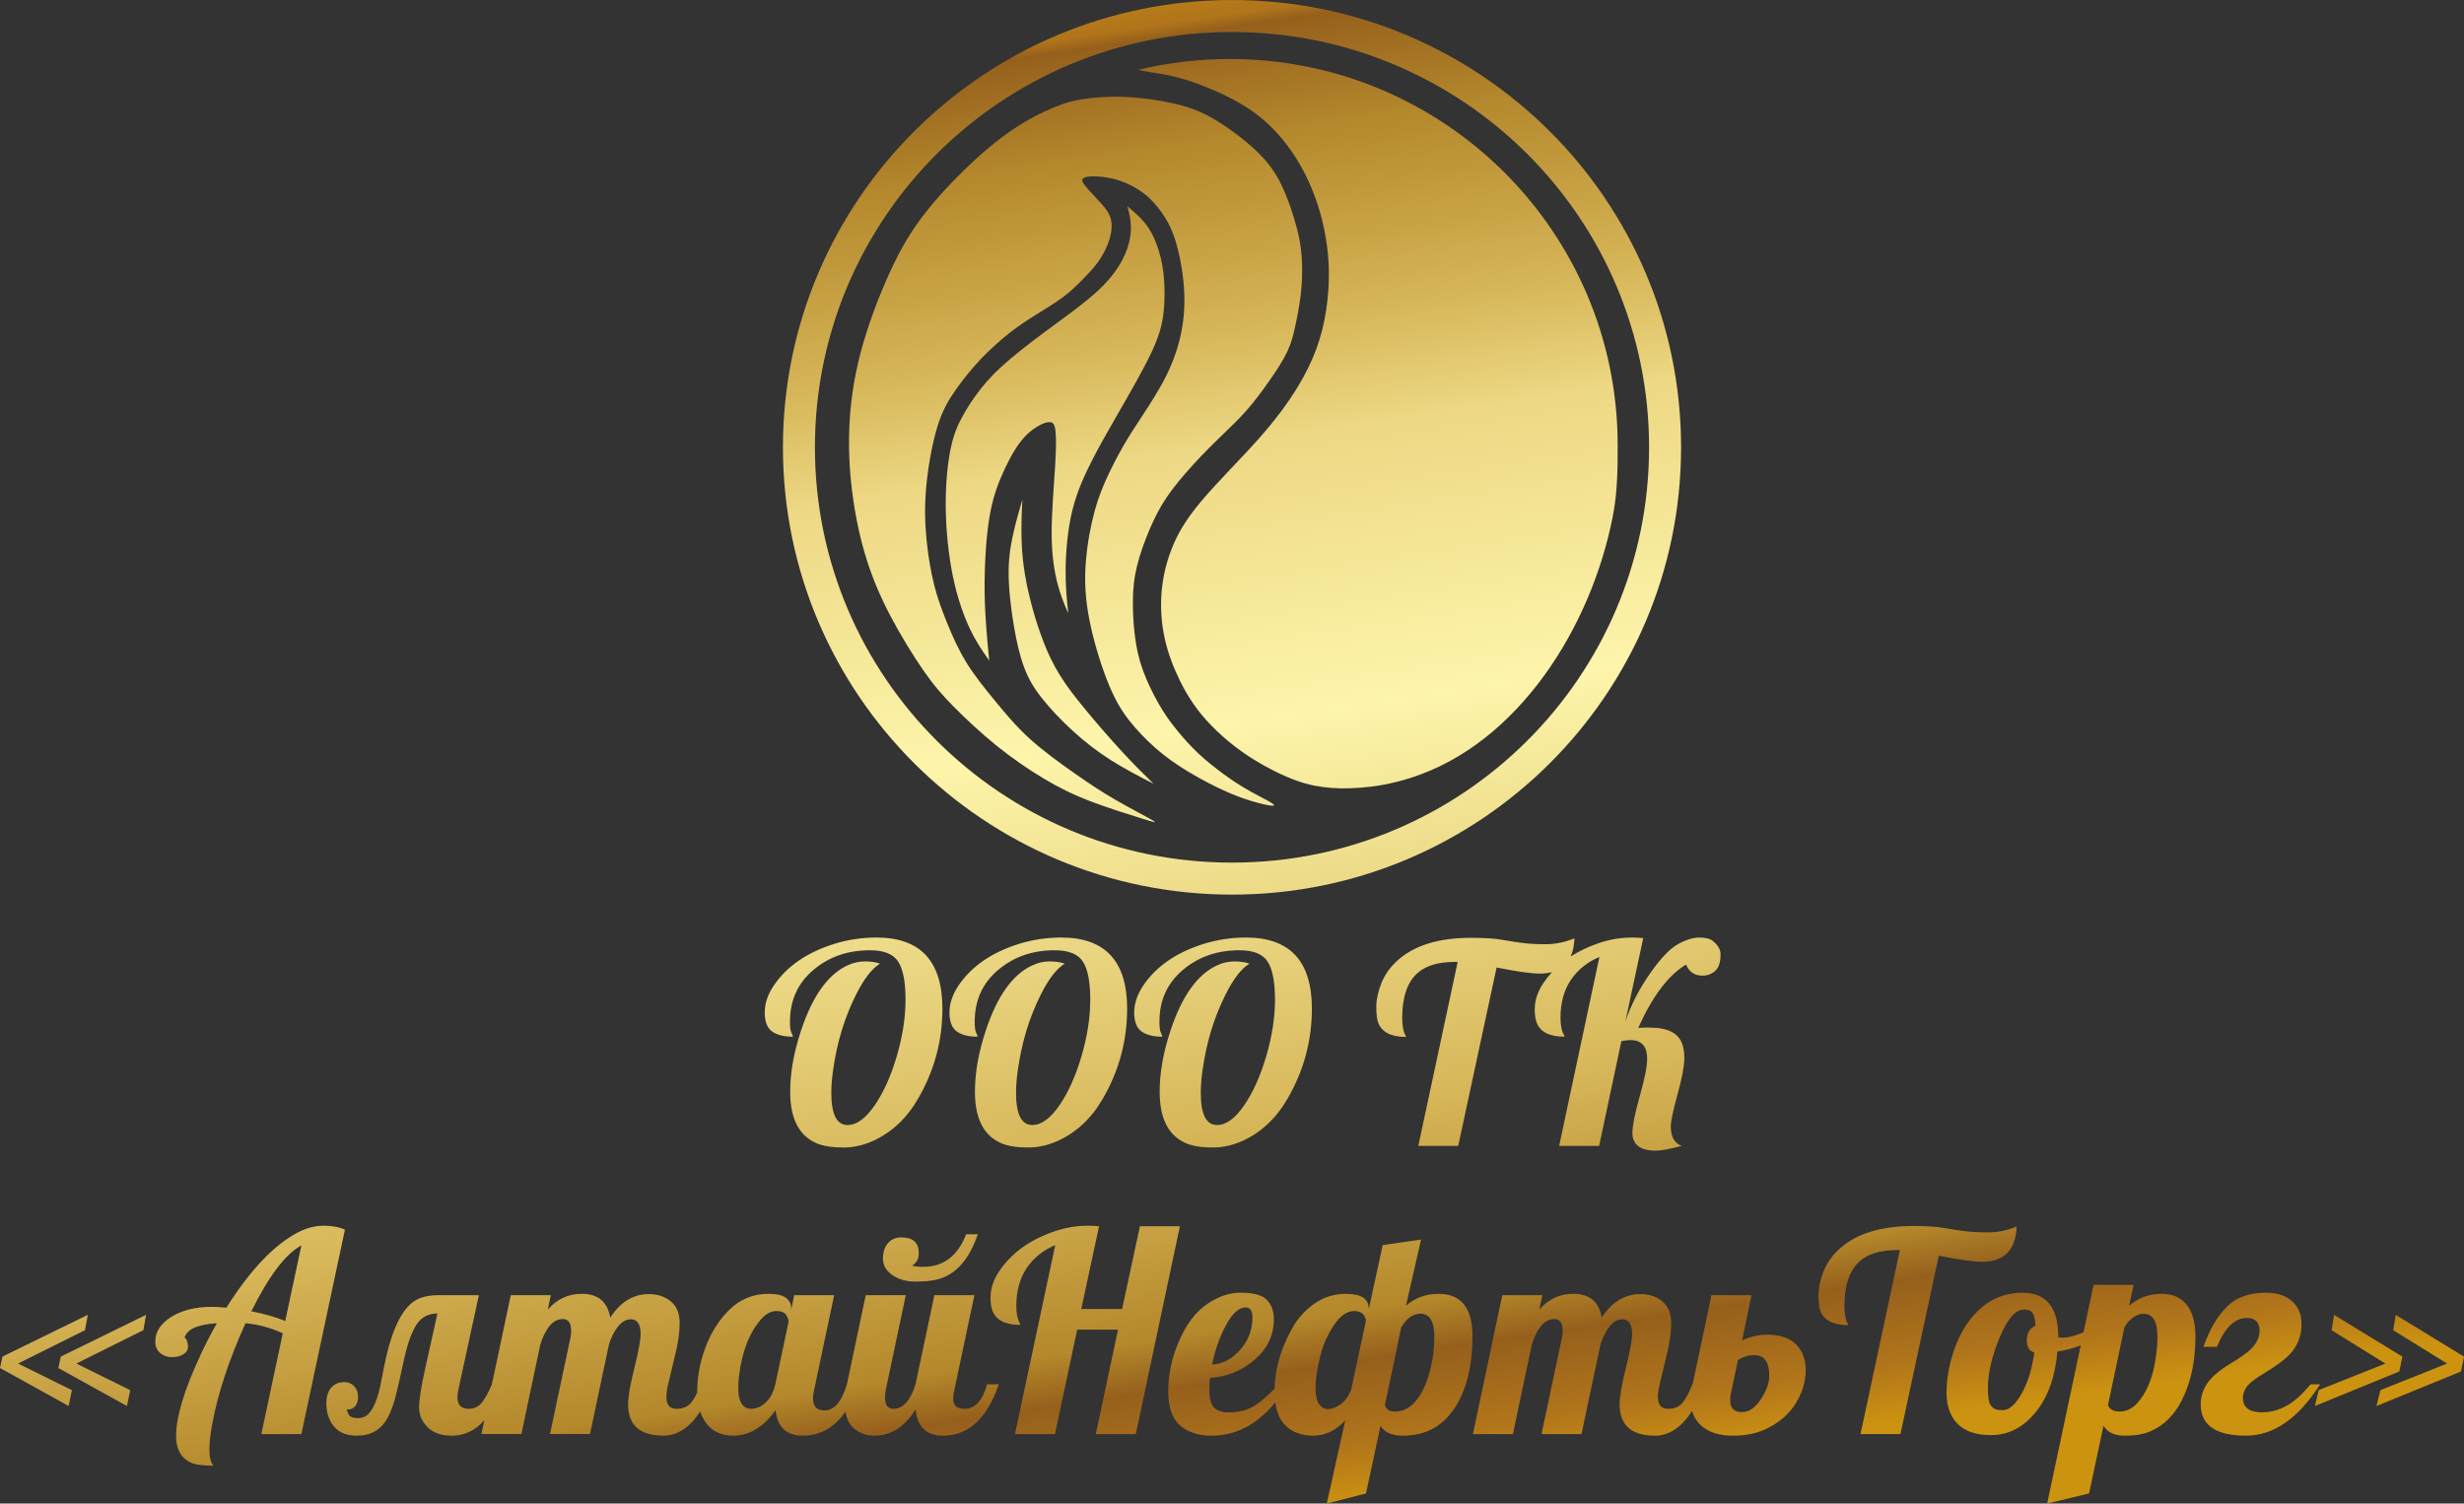 <?xml version="1.0" encoding="UTF-8"?> <svg xmlns="http://www.w3.org/2000/svg" xmlns:xlink="http://www.w3.org/1999/xlink" xmlns:xodm="http://www.corel.com/coreldraw/odm/2003" xml:space="preserve" width="862px" height="526px" version="1.1" style="shape-rendering:geometricPrecision; text-rendering:geometricPrecision; image-rendering:optimizeQuality; fill-rule:evenodd; clip-rule:evenodd" viewBox="0 0 3031.69 1849.92"><rect x="0" y="0" width="3031.69" height="1849.92" fill="#333333" stroke="none"/> <defs> <style type="text/css"> .fil0 {fill:url(#id0);fill-rule:nonzero} </style> <linearGradient id="id0" gradientUnits="userSpaceOnUse" x1="1248.77" y1="1913.38" x2="963.32" y2="0"> <stop offset="0" style="stop-opacity:1; stop-color:#CC9311"></stop> <stop offset="0.039" style="stop-opacity:1; stop-color:#B0741B"></stop> <stop offset="0.09" style="stop-opacity:1; stop-color:#96601C"></stop> <stop offset="0.122" style="stop-opacity:1; stop-color:#B4882B"></stop> <stop offset="0.251" style="stop-opacity:1; stop-color:#D7B759"></stop> <stop offset="0.502" style="stop-opacity:1; stop-color:#FDF5AB"></stop> <stop offset="0.678" style="stop-opacity:1; stop-color:#EDD884"></stop> <stop offset="0.749" style="stop-opacity:1; stop-color:#D7B759"></stop> <stop offset="0.871" style="stop-opacity:1; stop-color:#B4882C"></stop> <stop offset="0.941" style="stop-opacity:1; stop-color:#96601C"></stop> <stop offset="0.949" style="stop-opacity:1; stop-color:#B0741B"></stop> <stop offset="1" style="stop-opacity:1; stop-color:#CC9311"></stop> </linearGradient> </defs> <g id="Layer_x0020_1">  <path class="fil0" d="M1515.85 0c152.51,0 290.62,61.61 390.62,161.2 100.04,99.62 161.91,237.22 161.91,389.16 0,151.94 -61.87,289.53 -161.91,389.16 -100,99.6 -238.11,161.2 -390.62,161.2 -152.51,0 -290.62,-61.6 -390.62,-161.2 -100.04,-99.63 -161.91,-237.22 -161.91,-389.16 0,-151.94 61.87,-289.54 161.91,-389.16 100,-99.59 238.11,-161.2 390.62,-161.2zm1332.42 1729.95l4.67 -19.54 82.09 -32.69 -66.25 -41.08 3.01 -18.85 84.08 51.38 -3.81 18.35 -103.79 42.43zm75.76 0l4.84 -19.54 82.09 -32.69 -66.42 -41.08 3.19 -18.85 83.96 51.38 -3.7 18.35 -103.96 42.43zm-69.27 -26.71c-27,42.15 -57.47,63.22 -91.25,63.22 -37.2,0 -55.77,-12.81 -55.77,-38.56 0,-14.47 6.26,-26.94 18.85,-37.54 5.36,-4.56 11.11,-8.66 17.37,-12.36 6.21,-3.65 12.03,-7.41 17.38,-11.34 12.53,-8.88 18.86,-18.62 18.86,-29.22 0,-10.53 -5.24,-15.84 -15.72,-15.84 -14.7,0 -27.01,11.86 -36.86,35.55l-16.52 0c7.52,-21.36 17.14,-37.76 28.76,-49.33 11.62,-11.51 27.46,-17.26 47.52,-17.26 19.99,0 33.55,6.95 40.67,20.85 2.44,4.9 3.7,10.82 3.7,17.77 0,7.01 -1.03,13.16 -3.02,18.63 -2,5.47 -4.67,10.31 -8.03,14.52 -5.41,6.9 -13.79,13.9 -25.01,21.02l-13.16 8.38c-9.68,5.86 -15.94,10.99 -18.74,15.44 -2.73,4.38 -4.16,8.6 -4.16,12.59 0,12.01 7.86,18 23.64,18 15.73,0 30.42,-6.04 44.15,-18.17 5.01,-4.45 10.2,-9.92 15.66,-16.35l11.68 0zm-266.64 51.04l-17.73 83.28 -51.55 12.36 41.29 -194.62c-8.57,3.37 -18.16,5.94 -28.75,7.72 -2.68,31.16 -11.62,56.06 -26.89,74.74 -15.27,18.68 -33.49,28.02 -54.74,28.02 -26.27,0 -43.19,-9.68 -50.76,-28.99 -2.62,-6.84 -3.99,-14.3 -3.99,-22.56 0,-8.2 0.69,-16.58 2.11,-25.12 1.37,-8.49 3.59,-17.26 6.55,-26.26 6.84,-20.39 16.63,-36.91 29.56,-49.56 15.39,-15.15 33.84,-22.73 55.44,-22.73 29.21,0 43.85,18.23 43.85,54.57l0 0.34c1.14,0.23 3.02,0.35 5.7,0.35 6.1,0 13.96,-1.94 23.58,-5.88l1.75 -0.71 12.38 -58.36 49.22 0 -5.47 25.69c11.34,-9.73 24.61,-14.63 39.88,-14.63 19.7,0 32.53,9.45 38.56,28.36 2.11,6.89 3.14,14.82 3.14,23.76 0,8.94 -0.52,17.94 -1.6,26.89 -1.02,8.94 -2.85,17.88 -5.41,26.88 -2.57,8.94 -5.93,17.55 -10.09,25.75 -4.15,8.27 -9.39,15.55 -15.6,21.93 -6.21,6.44 -13.61,11.51 -22.11,15.33 -8.54,3.76 -19.13,5.63 -31.9,5.63 -12.7,0 -21.53,-4.04 -26.42,-12.18zm66.41 -109.49c0,-18.91 -5.75,-28.37 -17.2,-28.37 -3.87,0 -7.98,1.42 -12.25,4.22 -4.27,2.73 -8.03,7 -11.28,12.64l-20.16 95.64c1.99,5.25 6.84,7.87 14.58,7.87 7.75,0 14.64,-3.25 20.79,-9.68 11.91,-12.71 19.54,-30.83 23.02,-54.41 1.65,-10.48 2.5,-19.76 2.5,-27.91zm-151.53 19.2c-6.14,-1.54 -9.22,-6.61 -9.22,-15.16 0,-8.6 3.59,-14.47 10.71,-17.71 -0.46,-7.24 -1.59,-12.36 -3.42,-15.32 -1.82,-3.03 -5.41,-4.56 -10.77,-4.56 -10.48,0 -20.45,11.56 -30.02,34.63 -9.57,23.13 -14.35,43.63 -14.35,61.52 0,11 0.96,18 2.96,20.96 1.99,2.91 4.16,4.79 6.38,5.59 2.22,0.79 5.18,1.13 9,1.13 7.8,0 15.49,-6.83 23.18,-20.5 7.69,-13.67 12.88,-30.53 15.55,-50.58zm-117.51 -119l-47.22 219.48 -49.11 0 48.42 -226.32 -3.98 0c-20.17,0 -35.38,4.67 -45.75,14.01 -12.36,11.17 -18.51,29.51 -18.51,55.09 0,9.23 1.25,16.18 3.82,20.85 0.57,0.91 0.86,1.7 0.86,2.34 -18.29,0 -29.69,-5.81 -34.25,-17.5 -1.53,-4.21 -2.33,-10.76 -2.33,-19.53 0,-8.78 2.11,-18.52 6.32,-29.23 4.28,-10.65 11.05,-20.1 20.39,-28.36 20.57,-18.23 50.59,-27.34 89.96,-27.34 16.11,0 28.93,0.79 38.44,2.5 9.52,1.65 17.78,2.96 24.78,3.82 7.13,1.02 16.64,1.54 28.48,1.54 11.86,0 23.65,-2.4 35.44,-7.18 -1.09,28.88 -15.32,43.35 -42.72,43.35 -10.31,0 -28.03,-2.51 -53.04,-7.52zm-241.98 104.02c10.93,-4.56 20.96,-6.84 30.19,-6.84 16.29,0 28.36,3.99 36.23,11.96 7.91,8.03 11.84,18.69 11.84,31.96 0,13.33 -3.98,26.66 -11.9,39.99 -7.98,13.33 -20.23,24.04 -36.8,32.07 -11.45,5.52 -25.23,8.31 -41.24,8.31 -16.01,0 -28.6,-3.87 -37.77,-11.67 -6.02,-5.1 -10.06,-11.4 -12.13,-18.94 -5.26,8.55 -11.04,15.31 -17.38,20.25 -8.88,6.95 -18.22,10.36 -28.02,10.36 -29.17,0 -43.75,-12.81 -43.75,-38.56 0,-9.34 2.56,-24.21 7.69,-44.72 5.13,-20.45 7.69,-34.57 7.69,-42.38 0,-11.68 -4.1,-17.54 -12.36,-17.54 -8.21,0 -15.55,6.54 -22.05,19.54 -1.88,3.7 -3.42,7.69 -4.67,12.01l-23.19 109.66 -49.21 0 25.01 -117.97c0.68,-2.68 1.02,-5.53 1.02,-8.55 0,-10.02 -3.36,-14.97 -10.08,-14.97 -6.72,0 -12.47,3.13 -17.2,9.39 -4.73,6.27 -8.32,13.79 -10.77,22.44l-23.19 109.66 -49.21 0 36.17 -170.89 49.28 0 -3.71 17.66c11.34,-12.88 25.24,-19.31 41.75,-19.31 20.12,0 31.79,9.79 35.04,29.33 12.54,-19.37 28.43,-28.99 47.57,-28.99 10.76,0 19.76,2.96 27,9 7.23,5.98 10.88,14.81 10.88,26.37 0,11.57 -1.88,24.89 -5.7,40.05l-7.97 33.38c-1.83,7.24 -2.68,13.11 -2.68,17.66 0,9.8 4.16,14.69 12.47,14.69 7.69,0 13.62,-2.45 17.72,-7.34 4.1,-4.9 8.14,-12.53 12.19,-22.84l0.34 0 23.19 -109.66 49.21 0 -11.5 55.43zm-13.67 64.88c-0.69,1.99 -1.03,5.19 -1.03,9.51 0,9.34 4.9,14.02 14.7,14.02 8.48,0 16.12,-5.24 23.07,-15.79 6.89,-10.48 10.3,-20.16 10.3,-28.93 0,-16.92 -6.09,-25.35 -18.34,-25.35 -7.23,0 -13.95,2.05 -20.22,6.15l-8.48 40.39zm-425.93 15.03c1.88,5.25 5.81,7.87 11.74,7.87 5.98,0 11.16,-1.31 15.55,-3.88 4.38,-2.56 8.37,-6.04 11.9,-10.48 6.61,-8.25 11.85,-19.6 15.78,-33.95 3.99,-14.41 5.92,-28.99 5.92,-43.69 0,-18.91 -5.64,-28.37 -17.03,-28.37 -9.22,0 -17.09,5.64 -23.69,16.86l-20.17 95.64zm-23.18 -104.29c-1.37,-7.69 -6.27,-11.52 -14.82,-11.52 -8.49,0 -16.63,5.65 -24.43,17.04 -7.69,11.45 -13.1,23.41 -16.35,35.83 -4.33,16.58 -6.5,30.42 -6.5,41.41 0,11.69 2.23,19.31 6.67,22.85 2.33,2.33 5.07,3.53 8.2,3.53 3.08,0 6.5,-0.86 10.14,-2.51 8.83,-3.98 15.16,-11.39 19.02,-22.22l18.07 -84.41zm-48.25 225.29l22.67 -102.14c-11.68,12.48 -24.84,18.68 -39.42,18.68 -14.64,0 -26.2,-4.39 -34.75,-13.15 -6.25,-6.5 -10.22,-15.76 -11.87,-27.8 -22.39,27.29 -48.51,40.95 -78.35,40.95 -16.24,0 -29.18,-4.21 -38.86,-12.59 -9.68,-8.42 -14.52,-22.27 -14.52,-41.63 0,-26.04 6.61,-51.22 19.88,-75.6 10.08,-18.56 23.87,-31.84 41.36,-39.7 9,-4.28 18.34,-6.38 28.02,-6.38 15.84,0 26.55,2.96 32.24,8.94 5.64,5.92 8.49,13.9 8.49,23.76 0,19.47 -7.86,36.06 -23.53,49.67 -15.67,13.61 -34.06,21.13 -55.09,22.45 -0.56,6.43 -0.78,10.99 -0.78,13.66 0,11.68 2.04,19.43 6.14,23.14 4.1,3.75 9.92,5.58 17.38,5.58 13.1,0 24.15,-2.91 33.09,-8.78 7.51,-4.87 15.41,-11.71 23.67,-20.48 0.55,-24.57 7.72,-49.18 21.5,-73.85 6.78,-12.36 15.95,-22.56 27.46,-30.65 11.51,-8.09 24.49,-12.07 38.97,-12.07 18.68,0 28.02,6.21 28.02,18.68l17.03 -78.61 47.22 -6.84 -18.51 81.4c11.11,-9.73 24.5,-14.63 40.05,-14.63 27.8,0 41.75,17.43 41.75,52.4 0,34.92 -6.72,63.29 -20.05,85.11 -15.04,24.67 -36.86,37.02 -65.39,37.02 -13.73,0 -22.96,-4.04 -27.74,-12.18l-17.83 83.28 -48.25 12.36zm-91.48 -229c0,-8.2 -2.86,-12.3 -8.49,-12.3 -8.37,0.22 -16.41,7.57 -24.21,22.1 -7.81,14.53 -13.39,30.59 -16.86,48.3 13.15,-0.91 24.66,-7 34.63,-18.34 9.97,-11.33 14.93,-24.6 14.93,-39.76zm-192.72 143.55l27.35 -128.51 -50.25 0 -27.34 128.51 -49.22 0 49.56 -232.47c-15.16,6.44 -26.89,15.95 -35.32,28.54 -8.37,12.59 -12.59,28.03 -12.59,46.37 0,9.06 1.37,16 4.16,20.9 0.45,0.86 0.69,1.65 0.69,2.34 -18.46,0 -29.91,-5.86 -34.24,-17.55 -1.54,-4.21 -2.34,-9.46 -2.34,-15.66 0,-11.51 3.65,-22.5 10.88,-33.1 14.59,-21.64 36.58,-37.76 66.09,-48.19 14.12,-5.02 28.42,-7.52 42.89,-7.52 4.67,0 9.23,0.23 13.67,0.69l-21.88 101.79 50.25 0 21.87 -101.79 49.22 0 -54.24 255.65 -49.21 0zm-119.34 -61.23c-14.47,42.15 -37.31,63.22 -68.58,63.22 -20.34,0 -31.62,-10.76 -33.9,-32.35 -13.33,21.59 -30.19,32.35 -50.53,32.35 -10.25,0 -18.9,-3.24 -26.03,-9.68 -5.02,-4.61 -8.25,-11.28 -9.68,-19.97 -13.53,19.77 -30.99,29.65 -52.41,29.65 -20.11,0 -31.33,-10.42 -33.55,-31.39 -14.87,20.97 -32.3,31.39 -52.13,31.39 -19.87,0 -33.38,-9.73 -40.5,-29.21l-0.19 -0.54c-5.1,8.15 -10.71,14.62 -16.83,19.39 -8.89,6.95 -18.23,10.36 -28.03,10.36 -29.16,0 -43.76,-12.81 -43.76,-38.56 0,-9.34 2.57,-24.21 7.69,-44.72 5.14,-20.45 7.7,-34.57 7.7,-42.38 0,-11.68 -4.1,-17.54 -12.36,-17.54 -8.2,0 -15.55,6.54 -22.05,19.54 -1.88,3.7 -3.42,7.69 -4.67,12.01l-23.18 109.66 -49.22 0 25.01 -117.97c0.68,-2.68 1.02,-5.53 1.02,-8.55 0,-10.02 -3.36,-14.97 -10.08,-14.97 -6.72,0 -12.47,3.13 -17.2,9.39 -4.73,6.27 -8.32,13.79 -10.77,22.44l-23.18 109.66 -49.22 0 3.57 -16.88c-11.24,12.58 -24.52,18.87 -39.86,18.87 -12.98,0 -22.95,-3.47 -29.9,-10.42 -7.01,-6.95 -10.48,-15.1 -10.48,-24.38 0,-9.28 2.51,-25.24 7.52,-47.79l15.04 -67.73c-11.45,0 -20.17,4.78 -26.15,14.3 -5.92,9.57 -10.94,23.92 -15.09,43.06 -4.1,19.14 -7.52,34.01 -10.14,44.49 -2.68,10.54 -5.99,19.31 -9.86,26.43 -7.92,14.69 -20.56,22.04 -37.88,22.04 -12.48,0 -21.88,-3.75 -28.14,-11.33 -6.27,-7.57 -9.4,-17.15 -9.4,-28.77 0,-11.67 4.1,-19.6 12.31,-23.81 2.55,-1.31 6.03,-1.99 10.36,-1.99 4.33,0 8.15,1.65 11.45,4.89 3.25,3.31 4.9,7.7 4.9,13.22 0,5.48 -1.37,9.57 -4.16,12.19 -2.79,2.62 -5.98,3.7 -9.51,3.25 0.11,2.34 1.02,4.73 2.73,7.17 1.71,2.45 5.3,3.66 10.71,3.66 5.35,0 9.8,-1.83 13.28,-5.53 6.09,-6.33 10.99,-18.29 14.63,-35.83l5.02 -25.24c9.8,-47.62 24.6,-74.74 44.43,-81.4 6.44,-2.22 13.5,-3.36 21.19,-3.36l50.35 0 -24.14 111.14c-1.49,6.55 -2.23,11.33 -2.23,14.36 0,9.56 4.61,14.34 13.73,14.34 6.89,0 12.36,-2.62 16.52,-7.91 4.09,-5.28 8.11,-12.65 12.14,-22.16l23.23 -109.77 49.28 0 -3.71 17.66c11.34,-12.88 25.24,-19.31 41.76,-19.31 20.11,0 31.78,9.79 35.03,29.33 12.53,-19.37 28.43,-28.99 47.57,-28.99 10.76,0 19.76,2.96 27,9 7.23,5.98 10.88,14.81 10.88,26.37 0,11.57 -1.88,24.89 -5.7,40.05l-7.97 33.38c-1.83,7.24 -2.69,13.11 -2.69,17.66 0,9.8 4.17,14.69 12.48,14.69 7.69,0 13.62,-2.45 17.72,-7.34 2.58,-3.08 5.14,-7.25 7.69,-12.49l0 -0.27c0,-8.94 0.79,-17.89 2.34,-26.89 1.53,-8.94 3.92,-17.89 7.18,-26.77 7.11,-19.6 17.31,-35.78 30.53,-48.54 13.21,-12.81 29.22,-19.19 47.9,-19.19 9.8,0 16.86,1.59 21.19,4.9 4.33,3.3 6.5,7.4 6.5,12.41l0 2.51 3.7 -18.17 49.21 0 -24.55 116.15c-0.97,3.87 -1.48,7.58 -1.48,10.99 0,9.8 4.68,14.7 14.02,14.7 12.13,0 21.36,-10.71 27.68,-32.18l23.19 -109.66 49.27 0 -24.55 116.15c-0.69,3.59 -1.03,6.78 -1.03,9.69 0,9.33 3.42,14 10.2,14 12.02,0 21.13,-10.08 27.34,-30.18l23.24 -109.66 49.22 0 -24.55 116.15c-0.97,3.87 -1.48,7.92 -1.48,12.02 0,7.81 4.67,11.67 14.01,11.67 12.82,0 22.05,-10.08 27.69,-30.18l14.35 0zm-119.79 -180.75c14.24,0 21.35,6.49 21.35,19.53 0,6.67 -2.73,11.8 -8.2,15.33 3.59,0.91 8.15,1.37 13.68,1.37 24.84,0 42.43,-13.39 52.75,-40.05l14.35 0c-10.65,31.21 -27.17,49.79 -49.56,55.54 -7.12,1.76 -16.18,2.68 -27.17,2.68 -11.05,0 -20.45,-2.62 -28.26,-7.92 -7.74,-5.3 -11.67,-12.02 -11.67,-20.22 0,-8.15 2.05,-14.59 6.21,-19.26 4.1,-4.67 9.62,-7 16.52,-7zm-138.83 103.62c0,-2.11 -1.02,-4.79 -2.96,-8.1 -1.94,-3.24 -6.1,-4.9 -12.42,-4.9 -6.32,0 -12.53,3.37 -18.51,10.15 -14.47,16.41 -23.53,39.87 -27.23,70.46 -0.57,4.67 -0.8,9.63 -0.8,14.87 0,10.08 2.11,17.14 6.32,21.19 2.45,2.45 5.53,3.64 9.18,3.64 6.78,0 12.99,-2.67 18.51,-8.08 5.58,-5.41 9.4,-12.76 11.51,-22.1l16.4 -77.13zm-709.31 126.69c-2.23,12.13 -3.37,22.55 -3.37,31.27 0,8.77 1.65,15.15 4.85,19.31 -13.56,0 -23.08,-1.42 -28.54,-4.21 -11.57,-5.76 -17.32,-16.47 -17.32,-32.03 0,-23.58 9.91,-56.73 29.85,-99.45 6.15,-13.39 12.93,-26.54 20.4,-39.59 -10.72,0.68 -19.49,2.34 -26.32,4.96 -6.84,2.62 -11.4,6.83 -13.62,12.76 0.91,0 1.88,1.13 2.85,3.41 1.02,2.28 1.48,5.07 1.48,8.43 0,3.36 -1.82,6.21 -5.58,8.6 -3.71,2.4 -8.38,3.6 -14.02,3.6 -5.58,0 -10.42,-1.66 -14.52,-5.02 -4.04,-3.36 -6.1,-8.09 -6.1,-14.18 0,-11.91 6.61,-22.05 19.71,-30.37 13.39,-8.25 30.02,-12.35 49.91,-12.35 4.55,0 10.53,0.34 17.88,1.02 29.45,-46.66 58.96,-77.59 88.41,-92.8 10.36,-5.35 20.79,-8.03 31.22,-8.03 10.48,0 19.19,1.6 26.2,4.85l-53.55 251.49 -49.27 0 26.37 -124.01c-15.32,-6.89 -30.64,-11 -45.85,-12.36 -20.51,45.29 -34.18,86.87 -41.07,124.7zm48.25 -139.34c15.31,2.85 29.22,6.83 41.69,11.85l19.88 -92.97c-19.59,10.66 -40.1,37.71 -61.57,81.12zm-309.26 69.72l3.01 -14.01 105 -51.38 -3.37 18.85 -82.43 41.08 66.25 32.69 -3.98 19.54 -84.48 -46.77zm71.77 0l3.03 -14.01 104.92 -51.38 -3.3 18.85 -82.43 41.08 66.25 32.69 -4.05 19.54 -84.42 -46.77zm1965.61 -267.44c-19.26,0 -28.88,-7.35 -28.88,-22.04 0.11,-9 3.14,-24.04 9.06,-45.01 5.98,-20.96 9,-36.22 9.11,-45.79 0,-15.44 -6.83,-23.18 -20.51,-23.18 -3.01,0 -6.77,0.45 -11.22,1.3l-27.34 128.86 -49.22 0 49.56 -232.47c-15.15,6.43 -26.88,15.94 -35.32,28.53 -8.37,12.59 -12.59,28.03 -12.59,46.37 0,9.06 1.38,16.01 4.17,20.91 0.45,0.85 0.68,1.65 0.68,2.33 -18.46,0 -29.91,-5.86 -34.23,-17.54 -1.55,-4.22 -2.35,-9.46 -2.35,-15.66 0,-11.51 3.65,-22.51 10.89,-33.1 3.12,-4.64 6.57,-9.01 10.38,-13.13 -4.49,1.2 -9.52,1.79 -15.1,1.79 -10.31,0 -28.03,-2.5 -53.04,-7.52l-47.22 219.49 -49.11 0 48.42 -226.32 -3.98 0c-20.17,0 -35.38,4.67 -45.75,14.01 -12.36,11.16 -18.51,29.51 -18.51,55.09 0,9.23 1.25,16.17 3.82,20.84 0.57,0.91 0.85,1.71 0.85,2.34 -18.28,0 -29.68,-5.81 -34.24,-17.49 -1.53,-4.21 -2.33,-10.76 -2.33,-19.54 0,-8.77 2.11,-18.51 6.32,-29.22 4.28,-10.65 11.05,-20.1 20.39,-28.37 20.57,-18.22 50.59,-27.34 89.95,-27.34 16.12,0 28.94,0.79 38.45,2.5 9.52,1.65 17.77,2.96 24.78,3.82 7.13,1.03 16.64,1.54 28.48,1.54 11.85,0 23.65,-2.4 35.44,-7.18 -0.33,8.76 -1.87,16.19 -4.62,22.31 9.62,-6.23 20.52,-11.51 32.7,-15.81 14.12,-5.02 28.42,-7.52 42.89,-7.52 4.67,0 9.23,0.22 13.67,0.68l-21.88 102.14c7.13,-20.51 17.21,-39.99 30.25,-58.62 13,-18.57 24.45,-30.59 34.3,-36 9.8,-5.47 18.57,-8.2 26.26,-8.2 7.69,0 13.27,1.42 16.86,4.32 6.21,5.02 9.34,10.49 9.34,16.35 0,9.69 -2.22,16.47 -6.6,20.4 -4.39,3.87 -9.58,5.81 -15.61,5.81 -9.8,0 -16.52,-4.56 -20.17,-13.67 -21.59,12.81 -41.25,38.79 -58.9,77.93 2.73,-0.23 5.3,-0.34 7.63,-0.34l6.72 0c22.79,0 36.24,7.35 40.39,22.04 1.31,4.44 1.99,9.74 1.99,15.83 0,9.24 -2.79,23.99 -8.37,44.27 -5.52,20.22 -8.31,33.43 -8.31,39.53 0,12.59 4.43,20.5 13.33,23.87 -14.24,3.87 -24.79,5.86 -31.68,5.86zm-504.19 -262.2c53.94,0 80.95,29.16 80.95,87.44 0,39.3 -9.86,75.98 -29.57,110.16 -14.01,24.56 -32.7,42.16 -56.05,52.75 -12.02,5.31 -24.04,7.98 -36,7.98 -11.97,0 -21.65,-1.2 -29.11,-3.65 -24.38,-8.26 -36.57,-29.9 -36.57,-64.94 0,-23.46 4.44,-48.47 13.21,-74.9 14.02,-42.72 33.27,-69.67 57.77,-80.78 6.77,-3.13 13.78,-4.67 21.08,-4.67 7.29,0 13.44,0.91 18.45,2.79 -9.91,5.93 -19.71,18.57 -29.39,37.88 -14.02,27.75 -23.42,58.45 -28.2,92.17 -1.54,10.43 -2.34,20.06 -2.34,28.83 0,26.37 6.61,39.59 19.88,39.59 0.12,0 0.23,0 0.35,0 10.99,0 21.98,-8.04 33.04,-24.04 10.99,-16.01 20.1,-36.23 27.28,-60.67 7.18,-24.44 10.77,-47.57 10.77,-69.44 0,-21.87 -3.02,-37.49 -9.01,-46.82 -6.03,-9.35 -17.59,-14.02 -34.74,-14.02 -27.34,0 -50.64,8.09 -69.73,24.33 -19.13,16.17 -28.71,37.37 -28.71,63.63 0,6.66 0.57,11.1 1.71,13.27 1.2,2.16 1.77,3.88 1.77,5.12 -11.11,0 -19.65,-2.16 -25.63,-6.55 -5.93,-4.32 -8.89,-12.07 -8.89,-23.18 0,-11.11 3.76,-22.33 11.34,-33.55 16.11,-23.59 41.01,-40.62 74.56,-51.04 16.7,-5.13 33.95,-7.69 51.78,-7.69zm-227.29 0c53.94,0 80.94,29.16 80.94,87.44 0,39.3 -9.85,75.98 -29.56,110.16 -14.01,24.56 -32.7,42.16 -56.05,52.75 -12.02,5.31 -24.04,7.98 -36.01,7.98 -11.96,0 -21.64,-1.2 -29.1,-3.65 -24.38,-8.26 -36.57,-29.9 -36.57,-64.94 0,-23.46 4.44,-48.47 13.21,-74.9 14.02,-42.72 33.27,-69.67 57.77,-80.78 6.77,-3.13 13.78,-4.67 21.07,-4.67 7.29,0 13.45,0.91 18.45,2.79 -9.9,5.93 -19.7,18.57 -29.38,37.88 -14.02,27.75 -23.42,58.45 -28.21,92.17 -1.53,10.43 -2.33,20.06 -2.33,28.83 0,26.37 6.61,39.59 19.89,39.59 0.1,0 0.22,0 0.34,0 10.99,0 21.98,-8.04 33.04,-24.04 10.99,-16.01 20.1,-36.23 27.28,-60.67 7.18,-24.44 10.76,-47.57 10.76,-69.44 0,-21.87 -3.01,-37.49 -9,-46.82 -6.03,-9.35 -17.59,-14.02 -34.74,-14.02 -27.34,0 -50.65,8.09 -69.72,24.33 -19.15,16.17 -28.72,37.37 -28.72,63.63 0,6.66 0.57,11.1 1.71,13.27 1.2,2.16 1.77,3.88 1.77,5.12 -11.11,0 -19.65,-2.16 -25.64,-6.55 -5.92,-4.32 -8.88,-12.07 -8.88,-23.18 0,-11.11 3.76,-22.33 11.33,-33.55 16.12,-23.59 41.02,-40.62 74.57,-51.04 16.69,-5.13 33.95,-7.69 51.78,-7.69zm-227.29 0c53.94,0 80.94,29.16 80.94,87.44 0,39.3 -9.85,75.98 -29.56,110.16 -14.01,24.56 -32.69,42.16 -56.05,52.75 -12.02,5.31 -24.05,7.98 -36.01,7.98 -11.96,0 -21.64,-1.2 -29.1,-3.65 -24.38,-8.26 -36.58,-29.9 -36.58,-64.94 0,-23.46 4.45,-48.47 13.22,-74.9 14.02,-42.72 33.27,-69.67 57.77,-80.78 6.77,-3.13 13.78,-4.67 21.08,-4.67 7.28,0 13.44,0.91 18.45,2.79 -9.91,5.93 -19.71,18.57 -29.4,37.88 -14.01,27.75 -23.41,58.45 -28.2,92.17 -1.53,10.43 -2.33,20.06 -2.33,28.83 0,26.37 6.61,39.59 19.88,39.59 0.11,0 0.23,0 0.35,0 10.99,0 21.98,-8.04 33.03,-24.04 11,-16.01 20.11,-36.23 27.29,-60.67 7.18,-24.44 10.76,-47.57 10.76,-69.44 0,-21.87 -3.01,-37.49 -8.99,-46.82 -6.05,-9.35 -17.6,-14.02 -34.75,-14.02 -27.34,0 -50.65,8.09 -69.73,24.33 -19.14,16.17 -28.71,37.37 -28.71,63.63 0,6.66 0.57,11.1 1.71,13.27 1.19,2.16 1.77,3.88 1.77,5.12 -11.11,0 -19.65,-2.16 -25.64,-6.55 -5.92,-4.32 -8.88,-12.07 -8.88,-23.18 0,-11.11 3.76,-22.33 11.33,-33.55 16.12,-23.59 41.02,-40.62 74.57,-51.04 16.69,-5.13 33.95,-7.69 51.78,-7.69zm179.33 -538.92c-3.47,11.86 -6.93,23.72 -10.26,37.75 -3.33,14.03 -6.52,30.23 -6.66,50.63 -0.14,20.39 2.75,44.98 6.22,65.81 3.47,20.82 7.52,37.89 12.73,51.92 5.21,14.03 11.57,25.03 21.69,37.9 10.13,12.87 24.01,27.62 38.63,40.93 14.6,13.3 29.93,25.17 46.57,35.73 16.63,10.55 34.57,19.81 52.5,29.07 -11.57,-11.28 -23.14,-22.56 -38.62,-39.34 -15.47,-16.78 -34.85,-39.06 -51.05,-59.12 -16.2,-20.07 -29.22,-37.93 -40.65,-63.83 -11.43,-25.89 -21.26,-59.8 -26.47,-87.03 -5.21,-27.23 -5.78,-47.77 -5.78,-63.39 0,-15.62 0.57,-26.32 1.15,-37.03zm129.31 -360.8c2.02,7.81 4.05,15.62 4.19,25.17 0.15,9.54 -1.59,20.83 -7.23,33.85 -5.64,13.01 -15.18,27.77 -32.25,43.82 -17.07,16.06 -41.66,33.41 -63.79,49.76 -22.13,16.35 -41.8,31.68 -56.12,44.84 -14.32,13.16 -23.28,24.15 -30.22,33.55 -6.95,9.4 -11.86,17.22 -17.07,26.62 -5.22,9.4 -10.71,20.39 -14.75,39.05 -4.06,18.66 -6.66,44.99 -6.37,73.62 0.29,28.64 3.47,59.59 8.97,85.92 5.49,26.32 13.3,48.01 21.12,64.37 7.8,16.34 15.62,27.33 23.43,38.32 -2.61,-26.61 -5.21,-53.23 -5.65,-82.59 -0.43,-29.36 1.31,-61.47 4.63,-85.48 3.33,-24.01 8.24,-39.92 14.9,-55.98 6.65,-16.05 15.04,-32.25 23.29,-43.39 8.24,-11.14 16.34,-17.21 22.85,-20.97 6.51,-3.76 11.43,-5.2 14.89,-4.92 3.48,0.29 5.51,2.32 6.52,10.13 1.01,7.8 1.01,21.4 -0.43,44.84 -1.45,23.43 -4.34,56.69 -4.2,83.02 0.14,26.32 3.32,45.7 7.23,60.74 3.91,15.05 8.53,25.75 13.17,36.46 -1.74,-16.78 -3.48,-33.56 -3.19,-55.4 0.29,-21.84 2.61,-48.75 8.53,-72.32 5.93,-23.58 15.48,-43.83 24.45,-61.32 8.96,-17.51 17.36,-32.26 30.37,-54.83 13.02,-22.56 30.66,-52.94 41.27,-75.05 10.6,-22.11 14.16,-35.97 15.88,-51.58 1.71,-15.6 1.56,-32.96 -0.07,-47.44 -1.65,-14.48 -4.77,-26.07 -8.5,-36.07 -3.74,-10 -8.07,-18.38 -14.15,-25.91 -6.08,-7.52 -13.89,-14.17 -21.7,-20.83zm-89.39 -122.13c-11.28,4.62 -25.17,10.99 -40.93,20.68 -15.77,9.69 -33.41,22.71 -54.1,41.36 -20.69,18.66 -44.4,42.96 -62.77,66.1 -18.37,23.15 -31.39,45.14 -44.84,74.35 -13.45,29.22 -27.34,65.67 -36.3,99.66 -8.97,33.99 -13.02,65.52 -14.03,95.31 -1.02,29.8 1.01,57.86 4.77,84.33 3.76,26.47 9.26,51.35 16.63,74.78 7.38,23.43 16.63,45.41 29.07,69.13 12.44,23.73 28.07,49.18 40.94,67.69 12.87,18.52 22.99,30.09 37.46,44.7 14.47,14.61 33.27,32.25 52.65,47.88 19.38,15.62 39.34,29.21 57.71,40.21 18.37,10.99 35.15,19.38 56.56,27.63 21.4,8.24 47.43,16.34 63.2,21.26 15.76,4.91 21.27,6.65 13.89,2.31 -7.38,-4.34 -27.63,-14.75 -45.13,-24.88 -17.5,-10.13 -32.26,-19.95 -50.05,-32.4 -17.79,-12.44 -38.61,-27.48 -55.39,-42.66 -16.78,-15.19 -29.51,-30.53 -42.24,-46 -12.73,-15.48 -25.45,-31.1 -35.58,-47.44 -10.13,-16.34 -17.65,-33.42 -24.01,-49.04 -6.36,-15.62 -11.57,-29.79 -15.77,-46.14 -4.19,-16.34 -7.37,-34.86 -9.4,-54.53 -2.02,-19.66 -2.89,-40.5 -0.72,-65.52 2.17,-25.02 7.38,-54.24 13.74,-75.07 6.37,-20.82 13.89,-33.26 22.85,-45.99 8.97,-12.73 19.39,-25.74 30.96,-37.9 11.57,-12.14 24.29,-23.43 35.57,-32.26 11.29,-8.82 21.12,-15.18 32.26,-22.12 11.13,-6.94 23.58,-14.46 33.42,-21.84 9.83,-7.37 17.06,-14.61 24.15,-21.84 7.08,-7.23 14.03,-14.47 19.82,-22.86 5.78,-8.38 10.41,-17.93 13.01,-26.75 2.61,-8.83 3.19,-16.92 1.59,-23.72 -1.59,-6.8 -5.35,-12.3 -11.57,-19.38 -6.22,-7.1 -14.9,-15.78 -19.53,-21.45 -4.62,-5.68 -5.2,-8.35 -2.74,-10.09 2.46,-1.74 7.95,-2.53 15.91,-2.2 7.95,0.32 18.37,1.77 28.78,5.24 10.41,3.47 20.82,8.97 29.51,15.62 8.68,6.66 15.61,14.47 21.98,23.43 6.37,8.97 12.16,19.1 17.07,34.86 4.92,15.77 8.96,37.17 10.41,56.99 1.45,19.81 0.29,38.04 -3.32,55.97 -3.62,17.94 -9.69,35.59 -18.37,53.09 -8.68,17.5 -19.96,34.86 -29.07,48.74 -9.12,13.88 -16.06,24.3 -23.73,37.61 -7.66,13.31 -16.05,29.51 -22.71,44.69 -6.65,15.19 -11.56,29.36 -15.9,48.6 -4.34,19.24 -8.1,43.54 -8.4,66.97 -0.28,23.42 2.9,45.99 8.97,70.87 6.08,24.88 15.05,52.07 24.16,71.89 9.11,19.81 18.36,32.26 28.63,43.96 10.28,11.72 21.56,22.71 34.15,32.7 12.58,9.97 26.46,18.95 42.66,28.06 16.2,9.11 34.71,18.37 53.67,25.16 18.94,6.8 38.32,11.14 40.06,9.55 1.73,-1.59 -14.18,-9.11 -27.34,-16.34 -13.16,-7.24 -23.57,-14.18 -34.28,-21.99 -10.7,-7.81 -21.69,-16.49 -31.67,-25.89 -9.98,-9.4 -18.96,-19.53 -26.76,-29.22 -7.81,-9.69 -14.47,-18.95 -21.55,-31.24 -7.09,-12.29 -14.61,-27.63 -19.82,-42.09 -5.2,-14.46 -8.1,-28.06 -9.98,-44.26 -1.89,-16.2 -2.75,-35 -1.89,-51.06 0.88,-16.05 3.48,-29.36 7.96,-44.11 4.49,-14.75 10.85,-30.95 17.36,-44.7 6.51,-13.74 13.17,-25.02 23,-38.04 9.83,-13.01 22.85,-27.77 35.29,-40.78 12.44,-13.02 24.3,-24.31 34.43,-34.14 10.12,-9.84 18.51,-18.22 28.2,-30.08 9.69,-11.86 20.68,-27.19 28.93,-39.64 8.24,-12.43 13.74,-21.98 17.65,-32.25 3.9,-10.27 6.21,-21.26 8.52,-32.98 2.32,-11.72 4.63,-24.16 5.79,-38.62 1.16,-14.46 1.16,-30.95 -0.43,-45.27 -1.59,-14.32 -4.77,-26.47 -8.1,-37.75 -3.33,-11.28 -6.8,-21.7 -12.15,-34.28 -5.35,-12.58 -12.58,-27.34 -27.63,-43.4 -15.04,-16.05 -37.89,-33.4 -56.55,-44.69 -18.66,-11.28 -33.13,-16.48 -51.35,-20.68 -18.22,-4.19 -40.21,-7.38 -60.6,-8.25 -20.39,-0.86 -39.2,0.59 -52.94,2.76 -13.74,2.16 -22.42,5.06 -33.7,9.69zm215.39 -59.1c263.51,0 477.13,212.74 477.13,475.18 0,27.46 -0.16,57.08 -5.73,86.1 -26.46,137.78 -116.66,280.88 -248.4,323.04 -25.31,8.09 -45.28,10.99 -62.63,12.29 -17.36,1.3 -32.11,1.01 -46.14,-0.87 -14.03,-1.88 -27.33,-5.35 -43.97,-12.44 -16.64,-7.09 -36.59,-17.79 -54.67,-30.52 -18.09,-12.73 -34.28,-27.48 -46.87,-41.94 -12.58,-14.47 -21.55,-28.64 -29.5,-44.55 -7.96,-15.91 -14.9,-33.56 -19.09,-51.93 -4.2,-18.37 -5.65,-37.46 -4.35,-56.12 1.31,-18.66 5.36,-36.88 12.3,-54.82 6.94,-17.93 16.78,-35.58 36.3,-58.86 19.53,-23.29 48.75,-52.22 70.73,-76.95 21.99,-24.73 36.74,-45.28 47.73,-63.21 11,-17.93 18.23,-33.26 23.72,-48.31 5.5,-15.04 9.26,-29.79 11.86,-47 2.61,-17.22 4.06,-36.89 3.05,-57.28 -1.02,-20.4 -4.49,-41.52 -10.27,-62.06 -5.79,-20.53 -13.89,-40.49 -24.6,-59.15 -10.7,-18.66 -24,-36.01 -38.76,-49.9 -14.75,-13.89 -30.95,-24.3 -48.16,-33.12 -17.22,-8.83 -35.44,-16.06 -50.05,-20.83 -14.61,-4.77 -25.6,-7.09 -41.94,-9.69 -5.54,-0.88 -11.69,-1.8 -20.23,-3.77 36.08,-8.69 73.77,-13.29 112.54,-13.29zm365.54 116.44c-92.85,-92.48 -221.16,-149.67 -362.94,-149.67 -141.77,0 -270.09,57.19 -362.94,149.67 -92.82,92.44 -150.23,220.19 -150.23,361.33 0,141.14 57.41,268.89 150.23,361.33 92.85,92.48 221.17,149.66 362.94,149.66 141.78,0 270.09,-57.18 362.94,-149.66 92.82,-92.44 150.23,-220.19 150.23,-361.33 0,-141.14 -57.41,-268.89 -150.23,-361.33z"></path> </g> </svg> 
